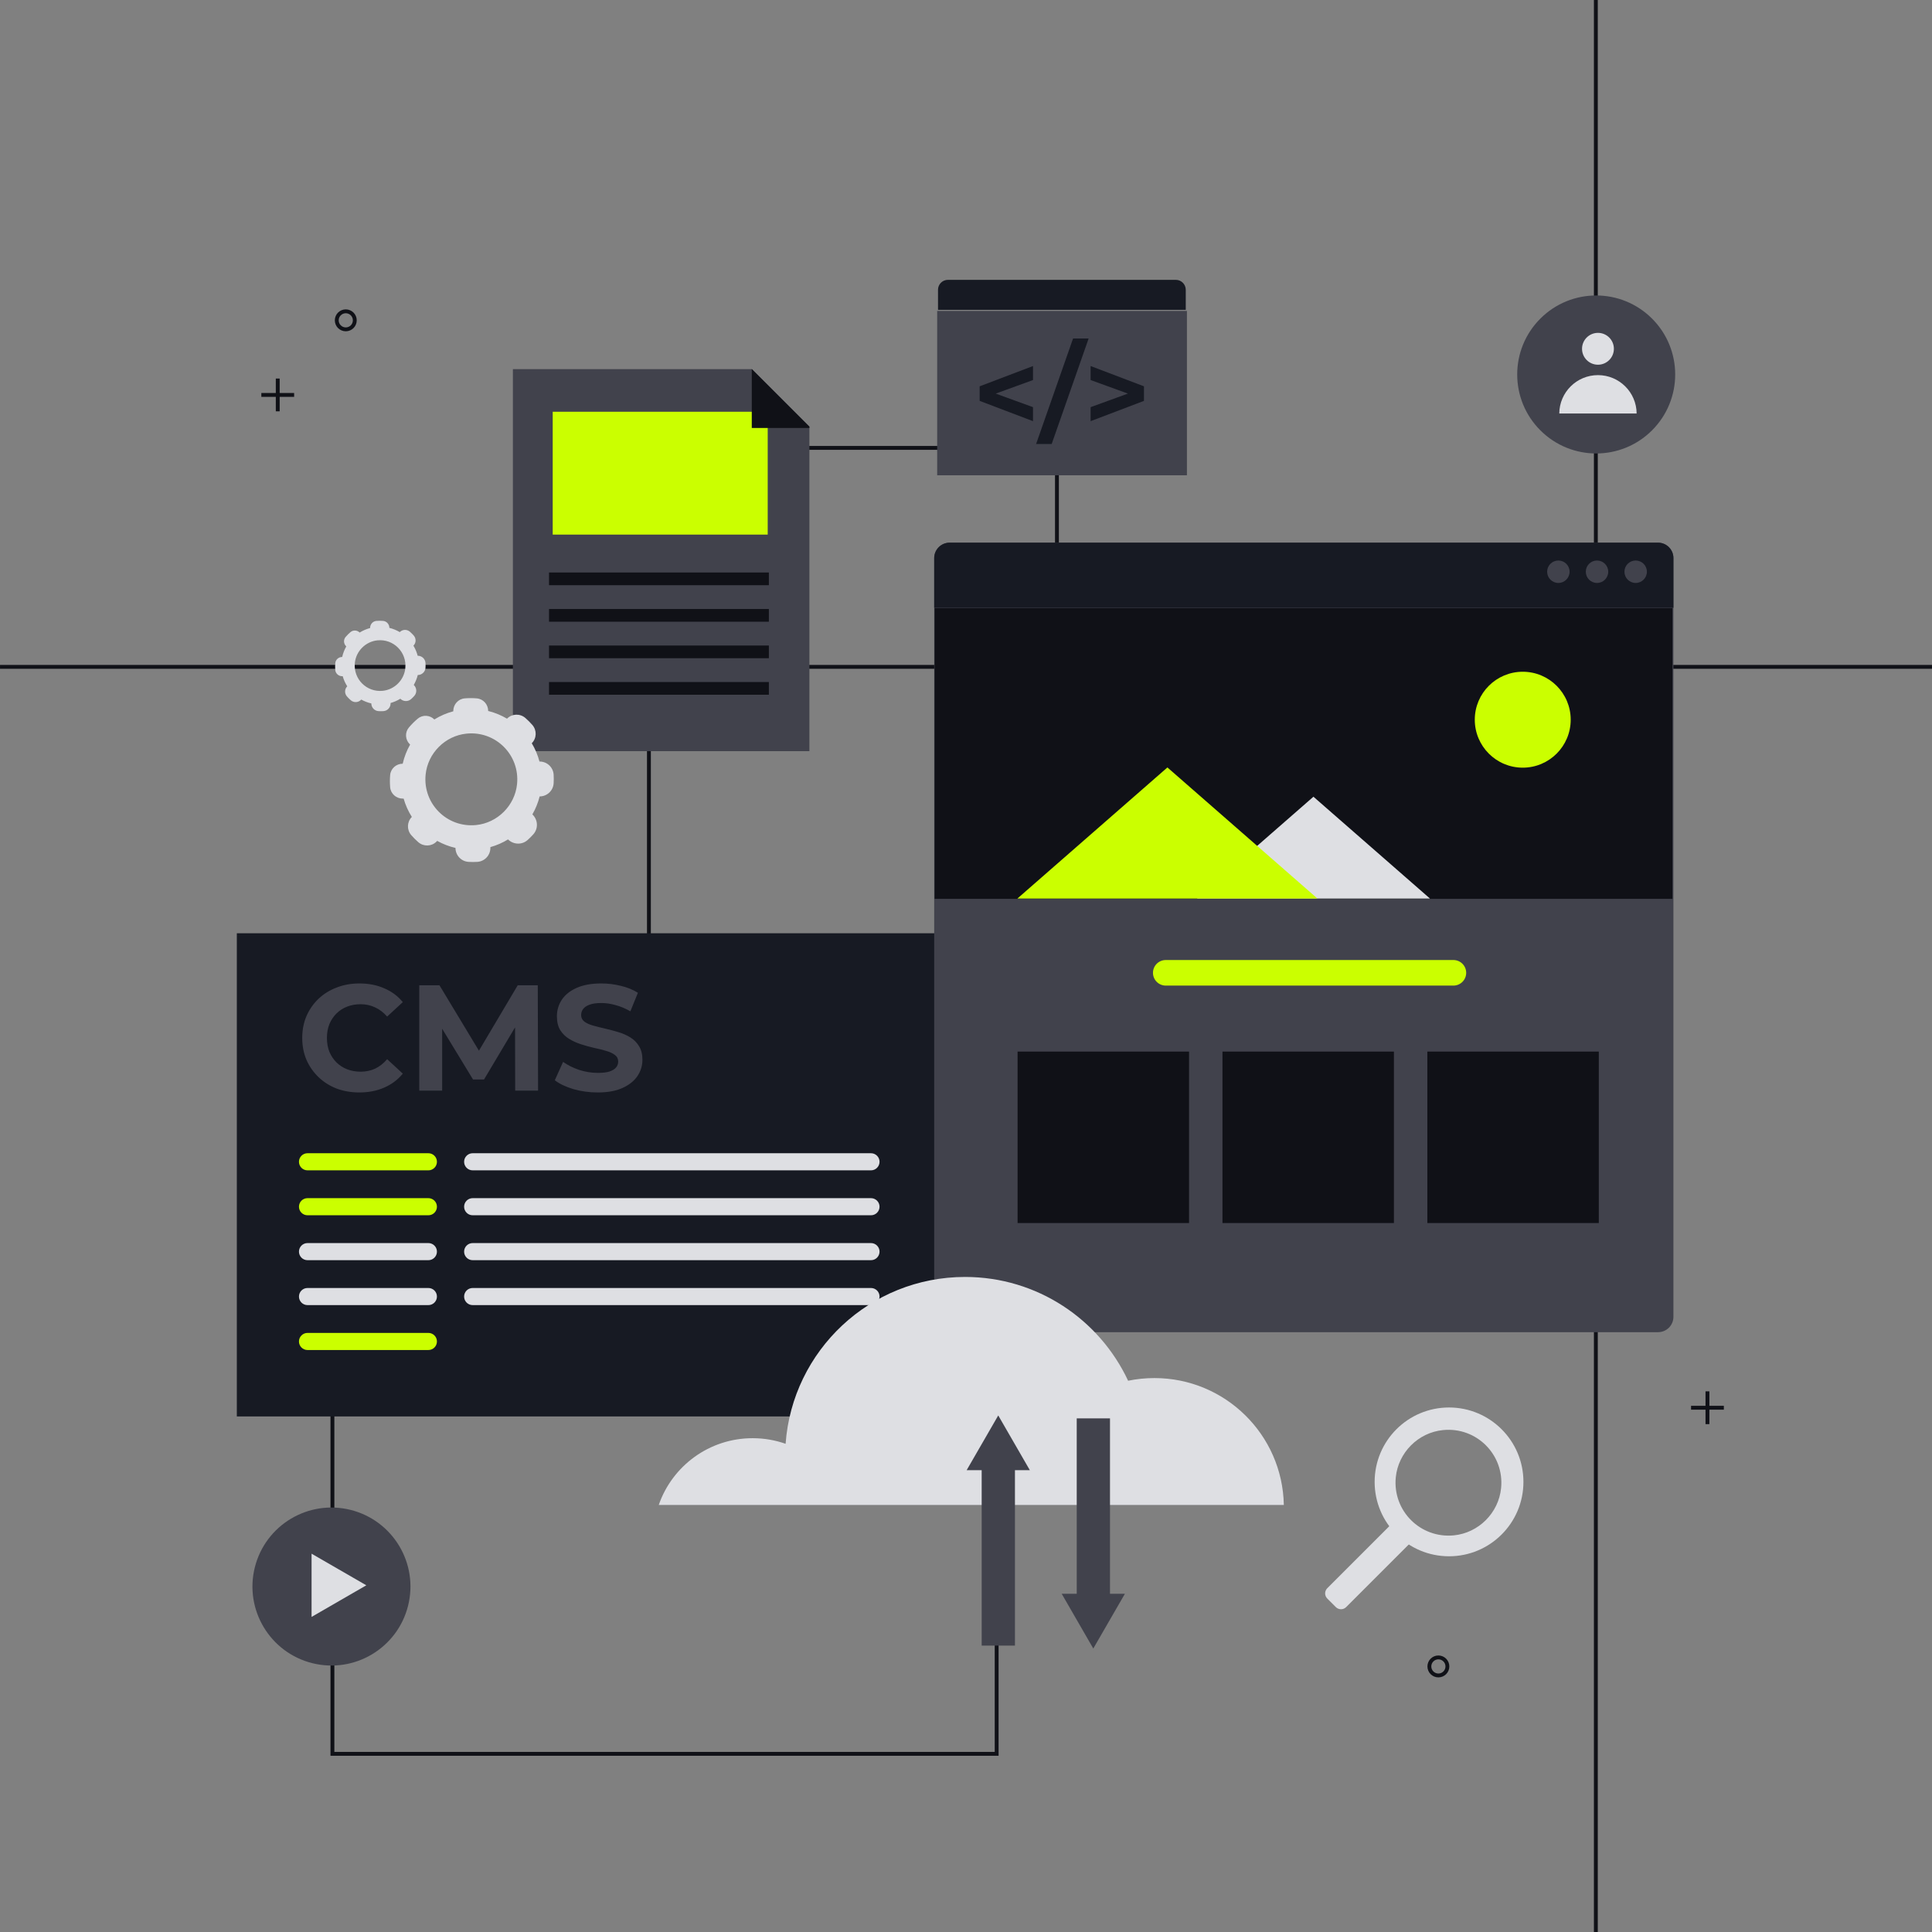 <?xml version="1.0" encoding="UTF-8"?>
<svg xmlns="http://www.w3.org/2000/svg" width="500" height="500" viewBox="0 0 500 500" fill="none">
  <rect x="0" y="0" width="500" height="500" fill="#808080" stroke="none"/>
  <g clip-path="url(#clip0_449_142)">
    <path d="M500.004 172.081H0.004V173.081H500.004V172.081Z" fill="#101117"></path>
    <path d="M413.504 0.001H412.504V500.001H413.504V0.001Z" fill="#101117"></path>
    <path d="M273.537 115.913H167.94V268.012H273.537V115.913Z" stroke="#101117" stroke-miterlimit="10"></path>
    <path d="M257.936 281.984H86.029V453.891H257.936V281.984Z" stroke="#101117" stroke-miterlimit="10"></path>
    <path d="M275.657 241.529H61.293V366.575H275.657V241.529Z" fill="#171A23"></path>
    <path d="M92.985 282.726C90.881 282.726 88.919 282.389 87.101 281.713C85.309 281.012 83.75 280.025 82.425 278.752C81.1 277.479 80.061 275.985 79.308 274.271C78.58 272.556 78.217 270.673 78.217 268.621C78.217 266.568 78.58 264.685 79.308 262.971C80.061 261.256 81.1 259.762 82.425 258.489C83.776 257.217 85.347 256.242 87.14 255.567C88.932 254.866 90.894 254.515 93.024 254.515C95.388 254.515 97.518 254.93 99.414 255.762C101.337 256.567 102.947 257.762 104.246 259.347L100.194 263.087C99.258 262.022 98.219 261.23 97.076 260.71C95.933 260.165 94.686 259.892 93.336 259.892C92.063 259.892 90.894 260.1 89.829 260.516C88.764 260.931 87.841 261.529 87.062 262.308C86.283 263.087 85.672 264.01 85.231 265.075C84.815 266.14 84.607 267.322 84.607 268.621C84.607 269.919 84.815 271.101 85.231 272.167C85.672 273.232 86.283 274.154 87.062 274.933C87.841 275.712 88.764 276.31 89.829 276.726C90.894 277.141 92.063 277.349 93.336 277.349C94.686 277.349 95.933 277.089 97.076 276.57C98.219 276.024 99.258 275.206 100.194 274.115L104.246 277.856C102.947 279.44 101.337 280.648 99.414 281.479C97.518 282.311 95.375 282.726 92.985 282.726ZM108.509 282.259V254.982H113.73L125.342 274.232H122.576L133.993 254.982H139.175L139.253 282.259H133.33L133.291 264.062H134.383L125.264 279.375H122.42L113.107 264.062H114.432V282.259H108.509ZM154.687 282.726C152.505 282.726 150.414 282.441 148.413 281.869C146.413 281.272 144.803 280.505 143.582 279.57L145.725 274.816C146.894 275.648 148.271 276.336 149.855 276.881C151.466 277.401 153.089 277.661 154.726 277.661C155.973 277.661 156.973 277.544 157.726 277.31C158.506 277.05 159.077 276.7 159.441 276.258C159.805 275.816 159.986 275.31 159.986 274.738C159.986 274.011 159.701 273.439 159.129 273.024C158.558 272.582 157.804 272.231 156.869 271.972C155.934 271.686 154.895 271.426 153.752 271.192C152.635 270.933 151.505 270.621 150.362 270.257C149.245 269.894 148.219 269.426 147.283 268.854C146.348 268.283 145.582 267.53 144.984 266.594C144.413 265.659 144.127 264.464 144.127 263.009C144.127 261.451 144.543 260.035 145.374 258.762C146.231 257.463 147.504 256.437 149.193 255.684C150.907 254.905 153.05 254.515 155.622 254.515C157.337 254.515 159.025 254.723 160.688 255.138C162.35 255.528 163.818 256.125 165.091 256.931L163.143 261.724C161.87 260.996 160.597 260.464 159.324 260.126C158.051 259.762 156.804 259.58 155.583 259.58C154.362 259.58 153.362 259.723 152.583 260.009C151.803 260.295 151.245 260.672 150.907 261.139C150.57 261.581 150.401 262.1 150.401 262.698C150.401 263.399 150.686 263.971 151.258 264.412C151.829 264.828 152.583 265.166 153.518 265.425C154.453 265.685 155.479 265.945 156.596 266.205C157.739 266.464 158.869 266.763 159.986 267.101C161.129 267.439 162.168 267.893 163.104 268.465C164.039 269.036 164.792 269.79 165.364 270.725C165.961 271.66 166.26 272.842 166.26 274.271C166.26 275.803 165.831 277.206 164.974 278.479C164.117 279.752 162.831 280.778 161.116 281.557C159.428 282.337 157.285 282.726 154.687 282.726Z" fill="#41424C"></path>
    <path d="M110.864 302.883H79.585C78.362 302.883 77.371 301.892 77.371 300.669C77.371 299.446 78.362 298.455 79.585 298.455H110.864C112.087 298.455 113.078 299.446 113.078 300.669C113.078 301.892 112.087 302.883 110.864 302.883Z" fill="#CBFF00"></path>
    <path d="M225.41 302.883H122.326C121.103 302.883 120.112 301.892 120.112 300.669C120.112 299.446 121.103 298.455 122.326 298.455H225.41C226.633 298.455 227.624 299.446 227.624 300.669C227.624 301.892 226.632 302.883 225.41 302.883Z" fill="#DEDFE3"></path>
    <path d="M110.864 314.509H79.585C78.362 314.509 77.371 313.518 77.371 312.295C77.371 311.072 78.362 310.081 79.585 310.081H110.864C112.087 310.081 113.078 311.072 113.078 312.295C113.078 313.517 112.087 314.509 110.864 314.509Z" fill="#CBFF00"></path>
    <path d="M225.41 314.509H122.326C121.103 314.509 120.112 313.518 120.112 312.295C120.112 311.072 121.103 310.081 122.326 310.081H225.41C226.633 310.081 227.624 311.072 227.624 312.295C227.624 313.517 226.632 314.509 225.41 314.509Z" fill="#DEDFE3"></path>
    <path d="M110.864 326.134H79.585C78.362 326.134 77.371 325.143 77.371 323.92C77.371 322.697 78.362 321.706 79.585 321.706H110.864C112.087 321.706 113.078 322.697 113.078 323.92C113.078 325.143 112.087 326.134 110.864 326.134Z" fill="#DEDFE3"></path>
    <path d="M225.41 326.134H122.326C121.103 326.134 120.112 325.143 120.112 323.92C120.112 322.697 121.103 321.706 122.326 321.706H225.41C226.633 321.706 227.624 322.697 227.624 323.92C227.624 325.143 226.632 326.134 225.41 326.134Z" fill="#DEDFE3"></path>
    <path d="M110.864 337.76H79.585C78.362 337.76 77.371 336.769 77.371 335.546C77.371 334.323 78.362 333.332 79.585 333.332H110.864C112.087 333.332 113.078 334.323 113.078 335.546C113.078 336.768 112.087 337.76 110.864 337.76Z" fill="#DEDFE3"></path>
    <path d="M225.41 337.76H122.326C121.103 337.76 120.112 336.769 120.112 335.546C120.112 334.323 121.103 333.332 122.326 333.332H225.41C226.633 333.332 227.624 334.323 227.624 335.546C227.624 336.768 226.632 337.76 225.41 337.76Z" fill="#DEDFE3"></path>
    <path d="M110.864 349.385H79.585C78.362 349.385 77.371 348.394 77.371 347.171C77.371 345.948 78.362 344.957 79.585 344.957H110.864C112.087 344.957 113.078 345.948 113.078 347.171C113.078 348.394 112.087 349.385 110.864 349.385Z" fill="#CBFF00"></path>
    <path d="M209.472 110.412V194.406H132.738V95.535H194.594L209.472 110.412Z" fill="#41424C"></path>
    <path d="M198.983 148.163H142.087V151.449H198.983V148.163Z" fill="#101117"></path>
    <path d="M198.983 157.611H142.087V160.897H198.983V157.611Z" fill="#101117"></path>
    <path d="M198.983 167.06H142.087V170.346H198.983V167.06Z" fill="#101117"></path>
    <path d="M198.983 176.508H142.087V179.794H198.983V176.508Z" fill="#101117"></path>
    <path d="M198.683 106.56H143.041V138.354H198.683V106.56Z" fill="#CBFF00"></path>
    <path d="M209.472 110.412V110.762H194.559V95.5L194.594 95.535L209.472 110.412Z" fill="#101117"></path>
    <path d="M139.659 206.113C141.573 206.113 143.165 204.627 143.281 202.717C143.304 202.347 143.315 201.975 143.315 201.6C143.315 201.223 143.303 200.85 143.281 200.479C143.165 198.569 141.572 197.082 139.658 197.082H139.613C139.173 195.399 138.495 193.811 137.621 192.354C138.912 191.062 138.972 188.995 137.773 187.617C137.496 187.299 137.207 186.989 136.905 186.687C136.602 186.383 136.29 186.093 135.972 185.816C134.594 184.617 132.527 184.677 131.235 185.968L131.212 185.991C129.756 185.132 128.172 184.468 126.495 184.039C126.445 184.026 126.393 184.017 126.342 184.005C126.342 182.326 125.078 180.885 123.405 180.741C122.885 180.696 122.36 180.673 121.829 180.673C121.296 180.673 120.769 180.696 120.249 180.741C118.576 180.885 117.311 182.326 117.311 184.005V184.082C115.561 184.546 113.914 185.265 112.411 186.196C111.253 185.038 109.391 184.92 108.134 185.97C107.715 186.319 107.309 186.691 106.916 187.083C106.522 187.477 106.15 187.885 105.8 188.304C104.75 189.561 104.868 191.424 106.026 192.582L106.142 192.698C105.272 194.224 104.616 195.887 104.216 197.647C102.548 197.647 101.118 198.903 100.973 200.566C100.927 201.092 100.904 201.623 100.904 202.161C100.904 202.7 100.927 203.233 100.973 203.76C101.118 205.422 102.548 206.679 104.216 206.679H104.46C104.942 208.372 105.663 209.965 106.585 211.419C105.3 212.704 105.242 214.76 106.433 216.131C106.713 216.453 107.006 216.768 107.312 217.074C107.619 217.381 107.935 217.675 108.258 217.956C109.63 219.148 111.686 219.09 112.971 217.805L113.152 217.624C114.615 218.438 116.202 219.055 117.877 219.442C117.877 221.35 119.359 222.936 121.263 223.053C121.636 223.076 122.012 223.088 122.391 223.088C122.771 223.088 123.149 223.076 123.523 223.053C125.427 222.936 126.909 221.35 126.909 219.442V219.233C128.536 218.776 130.072 218.102 131.481 217.238C132.86 218.617 135.084 218.699 136.54 217.401C136.8 217.169 137.055 216.928 137.304 216.679C137.555 216.428 137.796 216.172 138.029 215.911C139.327 214.455 139.246 212.231 137.867 210.852L137.779 210.763C138.606 209.323 139.246 207.764 139.659 206.113ZM123.197 213.523C115.683 214.267 109.416 208.014 110.148 200.496C110.69 194.928 115.186 190.418 120.753 189.86C128.282 189.104 134.563 195.381 133.815 202.909C133.261 208.472 128.76 212.972 123.197 213.523Z" fill="#DEDFE3"></path>
    <path d="M108.119 174.693C109.175 174.693 110.054 173.873 110.118 172.818C110.13 172.614 110.137 172.409 110.137 172.202C110.137 171.994 110.131 171.788 110.118 171.583C110.054 170.529 109.175 169.708 108.119 169.708H108.094C107.851 168.779 107.477 167.903 106.995 167.098C107.708 166.385 107.741 165.244 107.079 164.484C106.926 164.309 106.767 164.137 106.6 163.971C106.432 163.803 106.261 163.643 106.085 163.49C105.325 162.828 104.183 162.861 103.471 163.574L103.458 163.587C102.654 163.113 101.78 162.746 100.854 162.51C100.826 162.503 100.797 162.498 100.769 162.491C100.769 161.564 100.071 160.769 99.148 160.69C98.861 160.665 98.571 160.653 98.278 160.653C97.984 160.653 97.693 160.666 97.406 160.69C96.482 160.77 95.785 161.565 95.785 162.492V162.534C94.819 162.79 93.91 163.187 93.08 163.701C92.441 163.062 91.413 162.997 90.719 163.576C90.488 163.769 90.263 163.974 90.047 164.191C89.829 164.409 89.624 164.634 89.431 164.865C88.852 165.559 88.917 166.587 89.556 167.226L89.62 167.29C89.14 168.132 88.778 169.05 88.557 170.022C87.636 170.022 86.847 170.715 86.767 171.633C86.742 171.923 86.729 172.217 86.729 172.513C86.729 172.811 86.742 173.105 86.767 173.395C86.847 174.313 87.636 175.006 88.557 175.006H88.692C88.958 175.941 89.356 176.82 89.865 177.622C89.156 178.331 89.124 179.466 89.781 180.223C89.936 180.401 90.097 180.574 90.266 180.743C90.436 180.913 90.61 181.075 90.788 181.23C91.545 181.888 92.68 181.856 93.389 181.146L93.489 181.046C94.297 181.495 95.173 181.836 96.097 182.049C96.097 183.102 96.915 183.978 97.966 184.042C98.172 184.055 98.379 184.061 98.588 184.061C98.798 184.061 99.006 184.055 99.213 184.042C100.264 183.977 101.082 183.102 101.082 182.049V181.934C101.98 181.682 102.828 181.31 103.605 180.833C104.366 181.594 105.594 181.639 106.397 180.923C106.541 180.795 106.681 180.662 106.819 180.525C106.957 180.387 107.091 180.245 107.219 180.101C107.936 179.297 107.891 178.07 107.129 177.309L107.08 177.26C107.538 176.465 107.892 175.604 108.119 174.693ZM99.033 178.783C94.886 179.194 91.427 175.742 91.831 171.593C92.13 168.52 94.612 166.031 97.684 165.722C101.84 165.305 105.307 168.77 104.893 172.924C104.588 175.995 102.104 178.479 99.033 178.783Z" fill="#DEDFE3"></path>
    <path d="M375.009 364.255C364.369 364.255 355.755 372.88 355.755 383.509C355.755 394.149 364.368 402.763 375.009 402.763C385.638 402.763 394.263 394.15 394.263 383.509C394.263 372.88 385.638 364.255 375.009 364.255ZM388.482 385.121C387.849 391.535 382.667 396.717 376.253 397.35C367.605 398.202 360.385 391.005 361.225 382.345C361.858 375.931 367.029 370.738 373.443 370.104C382.114 369.23 389.346 376.461 388.482 385.121Z" fill="#DEDFE3"></path>
    <path d="M345.714 415.917L343.497 413.7C342.76 412.963 342.76 411.769 343.497 411.032L360.619 393.91L365.504 398.795L348.382 415.917C347.646 416.654 346.451 416.654 345.714 415.917Z" fill="#DEDFE3"></path>
    <path d="M307.174 80.47H242.541V123.003H307.174V80.47Z" fill="#41424C"></path>
    <path d="M267.34 108.995L253.536 103.747V99.977L267.34 94.728V98.353L254.899 102.877V100.847L267.34 105.371V108.995ZM268.141 114.911L277.71 87.595H281.741L272.172 114.911H268.141ZM282.251 108.995V105.371L294.692 100.847V102.877L282.251 98.353V94.728L296.055 99.977V103.747L282.251 108.995Z" fill="#171A23"></path>
    <path d="M304.304 72.425H245.322C243.905 72.425 242.756 73.574 242.756 74.992V80.183H306.871V74.992C306.87 73.574 305.721 72.425 304.304 72.425Z" fill="#171A23"></path>
    <path d="M105.605 415.583C108.36 404.633 101.717 393.524 90.768 390.769C79.819 388.014 68.709 394.657 65.954 405.607C63.199 416.556 69.842 427.665 80.792 430.42C91.741 433.175 102.851 426.532 105.605 415.583Z" fill="#41424C"></path>
    <path d="M94.804 410.275L87.719 414.365L80.634 418.456V410.275V402.094L87.719 406.184L94.804 410.275Z" fill="#DEDFE3"></path>
    <path d="M91.821 82.901C91.821 84.19 90.776 85.235 89.487 85.235C88.198 85.235 87.153 84.19 87.153 82.901C87.153 81.612 88.198 80.567 89.487 80.567C90.776 80.567 91.821 81.612 91.821 82.901Z" stroke="#101117" stroke-miterlimit="10"></path>
    <path d="M374.587 431.271C374.587 432.56 373.542 433.605 372.253 433.605C370.964 433.605 369.919 432.56 369.919 431.271C369.919 429.982 370.964 428.937 372.253 428.937C373.543 428.937 374.587 429.982 374.587 431.271Z" stroke="#101117" stroke-miterlimit="10"></path>
    <path d="M71.879 97.964V106.45" stroke="#101117" stroke-miterlimit="10"></path>
    <path d="M76.122 102.207H67.636" stroke="#101117" stroke-miterlimit="10"></path>
    <path d="M441.887 360.079V368.565" stroke="#101117" stroke-miterlimit="10"></path>
    <path d="M446.13 364.322H437.644" stroke="#101117" stroke-miterlimit="10"></path>
    <path d="M427.551 111.368C435.534 103.385 435.534 90.441 427.551 82.458C419.567 74.474 406.624 74.474 398.64 82.458C390.657 90.441 390.657 103.385 398.64 111.368C406.624 119.352 419.567 119.352 427.551 111.368Z" fill="#41424C"></path>
    <path d="M413.551 94.389C415.827 94.389 417.673 92.543 417.673 90.267C417.673 87.99 415.827 86.145 413.551 86.145C411.274 86.145 409.429 87.99 409.429 90.267C409.429 92.543 411.274 94.389 413.551 94.389Z" fill="#DEDFE3"></path>
    <path d="M423.561 107.011H403.541C403.581 101.521 408.051 97.081 413.551 97.081C419.051 97.081 423.521 101.521 423.561 107.011Z" fill="#DEDFE3"></path>
    <path d="M433.081 144.429V340.779C433.081 342.989 431.301 344.769 429.091 344.769H245.771C243.561 344.769 241.771 342.989 241.771 340.779V144.429C241.771 142.229 243.561 140.439 245.771 140.439H429.091C431.301 140.439 433.081 142.229 433.081 144.429Z" fill="#41424C"></path>
    <path d="M433.081 144.429V157.299H241.771V144.429C241.771 142.229 243.561 140.439 245.771 140.439H429.091C431.301 140.439 433.081 142.229 433.081 144.429Z" fill="#171A23"></path>
    <path d="M423.309 150.869C424.913 150.869 426.214 149.568 426.214 147.964C426.214 146.36 424.913 145.059 423.309 145.059C421.705 145.059 420.404 146.36 420.404 147.964C420.404 149.568 421.705 150.869 423.309 150.869Z" fill="#41424C"></path>
    <path d="M413.306 150.868C414.91 150.868 416.21 149.568 416.21 147.964C416.21 146.36 414.91 145.06 413.306 145.06C411.702 145.06 410.402 146.36 410.402 147.964C410.402 149.568 411.702 150.868 413.306 150.868Z" fill="#41424C"></path>
    <path d="M403.304 150.869C404.908 150.869 406.209 149.568 406.209 147.964C406.209 146.36 404.908 145.059 403.304 145.059C401.7 145.059 400.399 146.36 400.399 147.964C400.399 149.568 401.7 150.869 403.304 150.869Z" fill="#41424C"></path>
    <path d="M432.831 157.388H241.873V232.619H432.831V157.388Z" fill="#101117"></path>
    <path d="M307.725 272.15H263.353V316.521H307.725V272.15Z" fill="#101117"></path>
    <path d="M360.745 272.15H316.374V316.521H360.745V272.15Z" fill="#101117"></path>
    <path d="M413.767 272.15H369.396V316.521H413.767V272.15Z" fill="#101117"></path>
    <path d="M376.139 255.073H301.699C299.871 255.073 298.389 253.591 298.389 251.763C298.389 249.935 299.871 248.453 301.699 248.453H376.139C377.967 248.453 379.449 249.935 379.449 251.763C379.449 253.591 377.967 255.073 376.139 255.073Z" fill="#CBFF00"></path>
    <path d="M394.085 198.672C400.94 198.672 406.497 193.115 406.497 186.26C406.497 179.405 400.94 173.848 394.085 173.848C387.23 173.848 381.673 179.405 381.673 186.26C381.673 193.115 387.23 198.672 394.085 198.672Z" fill="#CBFF00"></path>
    <path d="M339.918 206.19L354.997 219.366L370.076 232.542H339.918H309.761L324.84 219.366L339.918 206.19Z" fill="#DEDFE3"></path>
    <path d="M302.125 198.614L321.539 215.578L340.952 232.542H302.125H263.299L282.712 215.578L302.125 198.614Z" fill="#CBFF00"></path>
    <path d="M332.254 389.483H170.484C173.964 379.423 183.524 372.203 194.774 372.203C197.774 372.203 200.644 372.713 203.314 373.653C205.054 349.523 225.174 330.473 249.754 330.473C268.434 330.473 284.534 341.473 291.954 357.333C294.154 356.883 296.434 356.643 298.764 356.643C317.044 356.643 331.914 371.283 332.254 389.483Z" fill="#DEDFE3"></path>
    <path d="M287.266 367.073H278.656V413.298H287.266V367.073Z" fill="#41424C"></path>
    <path d="M282.944 426.636L287.034 419.551L291.125 412.466H282.944H274.763L278.853 419.551L282.944 426.636Z" fill="#41424C"></path>
    <path d="M262.667 379.655H254.057V425.88H262.667V379.655Z" fill="#41424C"></path>
    <path d="M258.345 366.316L262.435 373.401L266.526 380.486H258.345H250.164L254.254 373.401L258.345 366.316Z" fill="#41424C"></path>
  </g>
  <defs>
    <clipPath id="clip0_449_142">
      <rect width="500" height="500" fill="white"></rect>
    </clipPath>
  </defs>
</svg>
